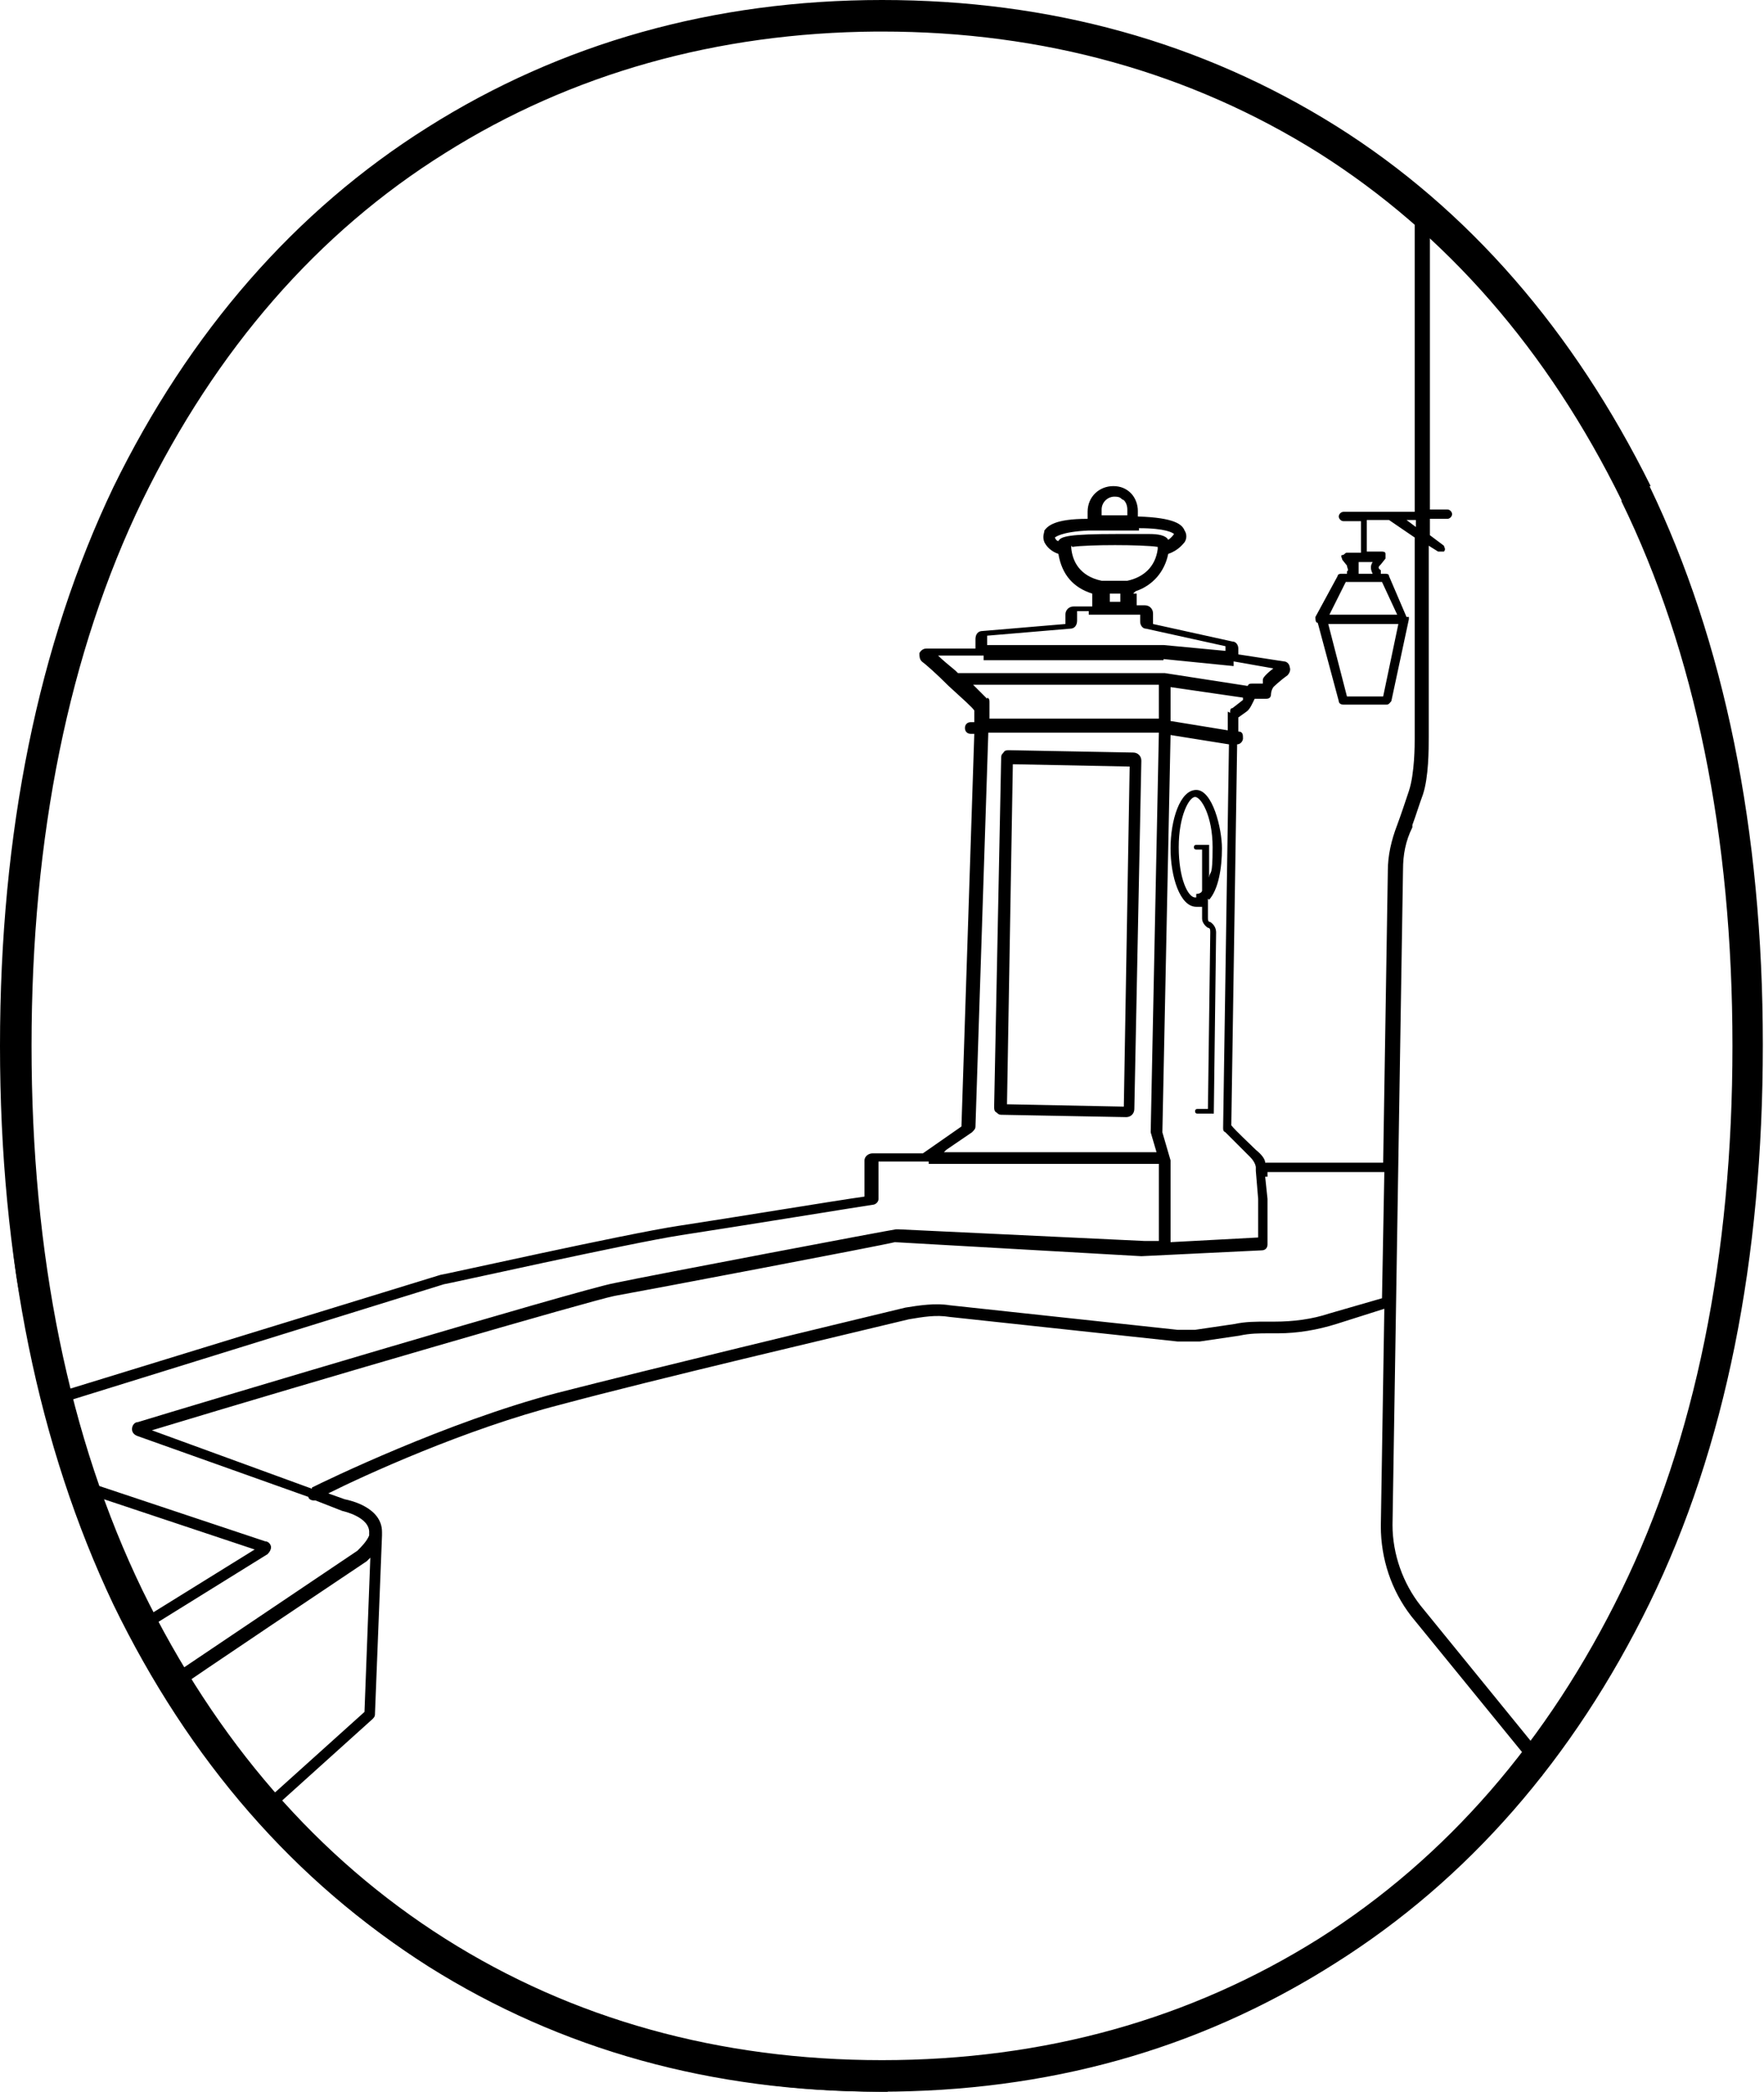 <?xml version="1.0" encoding="UTF-8"?>
<svg xmlns="http://www.w3.org/2000/svg" width="151" height="179" version="1.1" viewBox="0 0 151 179">
  <!-- Generator: Adobe Illustrator 28.7.1, SVG Export Plug-In . SVG Version: 1.2.0 Build 142)  -->
  <g>
    <g id="Calque_1">
      <path d="M150.5,90.4c0-18.4-3.2-34.4-9.7-47.6h-.2c-4.7-9.7-10.9-17.9-18.4-24.3,0-.1-.2-.3-.3-.3-2.5-2.2-5.2-4.1-8-5.9-11.2-7.2-24.2-10.8-38.5-10.8s-27.3,3.6-38.6,10.7c-11.2,7.1-20.2,17.4-26.7,30.6C3.8,56,.5,72,.5,90.4s1.1,20.3,3.2,29.1h0c0,.4.2.7.2,1h0c.5,1.9,1,3.7,1.5,5.5.2.4.2.9.4,1.2,1.2,3.7,2.6,7.3,4.3,10.6.2.4.4.9.6,1.2h0c.2.3.3.6.5.9h0c.7,1.4,1.5,2.7,2.2,3.9.2.3.4.6.5.9,2.2,3.6,4.6,6.9,7.2,10h0c.2.3.5.6.7.8h0c4.4,5,9.4,9.3,14.9,12.8,11.3,7.1,24.2,10.7,38.6,10.7s27.2-3.6,38.5-10.7c6.9-4.3,12.9-9.9,18-16.5l.2.2v-.2l.3-.4s.2-.2.2-.3l.2-.2h-.1c3-4.1,5.6-8.5,7.9-13.3,6.5-13.2,9.7-29.2,9.7-47.6l.3.4ZM26.7,127.4h0l-13.7-5c14.2-4.3,37.6-11.1,39.6-11.5,2.8-.5,22.8-4.3,24-4.6l21.1,1.2,10.3-.5c.3,0,.5-.2.5-.5v-3.9l-.2-1.9h.2v-.4h10l-.2,10.8-4.5,1.3c-1.5.5-3.1.7-4.7.7h-.7c-.9,0-1.8,0-2.7.2l-3.4.5h-1.5l-19.5-2.1c-1.2-.2-2.6,0-3.8.2-6.2,1.5-21.6,5.2-29.8,7.3-9.5,2.5-19.8,7.5-21,8.1h0ZM84.5,59.8c0,0-.4-.4-1.2-1.2h15.9v2.9h-14.5v-1.4c0-.2,0-.3-.2-.4h0ZM97.6,52.5h0ZM97.6,52.7v.5c0,.3.2.6.5.6l6.8,1.5v.4l-5.3-.5h-15.1v-.8l7.1-.6c.4,0,.6-.3.6-.7v-.8h1v.3c0,0,4.2,0,4.2,0h.2ZM99.6,56.4l6,.6v-.4l3.4.6c-.9.7-.9.9-.9,1v.3h-.9c-.2,0-.3,0-.4.2l-7.1-1.1h-17.7l-.2-.2c-.6-.5-1.1-.9-1.5-1.3h3.9v.4h15.4ZM104.8,96.8l2.2,2.2c.5.5.5.9.5.9h0v.3h0l.2,2.4v3.3l-7.5.4h0v-7l-.7-2.4.7-34,5,.8-.5,32.8c0,.2,0,.3.2.4h0ZM105.1,60.9v1.6l-4.9-.8v-2.9l6.2.9c0,0,0,.2,0,.2l-.9.7c-.2,0-.2.2-.2.4h0ZM99.2,62.7l-.7,34.2.5,1.7h-18.2l.2-.2,2.2-1.5c.2-.2.3-.3.3-.5l1.1-33.7h14.6ZM121.2,45.1l-.8-.6h.8v.6ZM11.2,43.4c6.4-13.1,15.2-23.3,26.4-30.2,10.9-7.2,23.7-10.8,37.8-10.8s26.9,3.6,37.9,10.6c2.7,1.7,5.3,3.6,7.8,5.8v25h-6.1c-.2,0-.4.2-.4.4s.2.4.4.4h1.5v2.7h-1.2c-.2,0-.2.2-.4.2s0,.3,0,.4l.4.5c0,.2.2.4,0,.5v.2h-.5s-.3,0-.3.2l-1.9,3.5c0,.2,0,.5.2.5h0l1.8,6.7c0,.2.2.3.4.3h3.7c.2,0,.3-.2.4-.3l1.5-7h0v-.2h-.2l-1.5-3.5c0-.2-.2-.2-.4-.2h-.3v-.3c-.3-.2-.2-.3,0-.5l.4-.5v-.4c0-.2-.2-.2-.4-.2h-1.2v-2.7h1.9l2.2,1.5v17.2c0,.5,0,3-.5,4.5-.3.9-.7,2.1-1,2.9-.5,1.3-.8,2.6-.8,3.9l-.4,25h-10.1c0-.3-.3-.7-.8-1.1-.5-.5-1.7-1.6-2.1-2.1l.5-32.6h0c.3,0,.5-.3.5-.5,0-.3,0-.6-.4-.6h0v-1.2l.7-.5c.3-.2.5-.7.7-1.1h.9c.2,0,.5,0,.5-.4,0,0,0-.3.2-.6,0,0,.5-.5,1.2-1,.2-.2.3-.5.2-.7,0-.2-.2-.5-.5-.5l-3.9-.6v-.5c0-.3-.2-.6-.5-.6l-6.8-1.5v-.9c0-.4-.3-.7-.7-.7h-.7c0,0,0-.4,0-.5v-.5h-.3c0,0,0,0,.2-.2,1.5-.5,2.5-1.7,2.8-3.2.9-.3,1.3-.9,1.4-1,.2-.3.2-.7,0-1-.2-.5-.8-1.1-4-1.2v-.5c0-.5-.2-1.1-.6-1.5s-.9-.6-1.5-.6c-1.2,0-2.2.9-2.2,2.2v.6c-2.8,0-3.4.6-3.7,1,0,.2-.2.5,0,1,.2.4.6.8,1.2,1h0c.3,1.8,1.3,2.9,2.9,3.4h.2-.2v.6c0,.2,0,.4,0,.5h-1.6c-.4,0-.7.3-.7.7v.8l-7.1.6c-.4,0-.6.3-.6.7v.8h-4.2c-.3,0-.5.2-.6.4,0,.2,0,.5.2.7.4.3,1.2,1,2.3,2.1,1.2,1.1,2,1.8,2.2,2.1v1h-.3c-.3,0-.5.2-.5.5s.2.5.5.5h.3l-1.1,33.6-3.3,2.3h-4.3c-.4,0-.7.3-.7.6v3.1c-2.2.3-11.9,1.9-15.9,2.5-4.6.7-20.2,4.2-20.4,4.2l-33.2,10.2c-2-8.7-3.1-18.3-3.1-28.5,0-18.2,3.2-34.1,9.7-47.2l.4-.2ZM113.8,52.6l1.4-2.8h3.1l1.3,2.8h-5.8ZM119.7,53.4l-1.3,6.2h-3.1l-1.6-6.2h6ZM117.3,49.1h-1c0-.3,0-.7,0-1h1.2c-.2.3-.2.6,0,1h0ZM96.5,44.1h-2.2v-.5h0c0-.6.5-1.1,1.1-1.1s.5.2.8.3c.2.2.3.5.3.8,0,0,0,.5,0,.5ZM97.5,45.2h0c2.3,0,2.9.4,3,.5,0,0-.2.3-.5.5h0c-.2-.4-.9-.5-1.6-.5h-2.8c-4.1,0-4.8.2-5,.6-.2,0-.3-.3-.3-.3,0,0,.5-.5,2.9-.6h4.3v-.2ZM91.8,46.8c1.3-.2,6-.2,7.3,0v.2h0c-.2,1.5-1.2,2.4-2.6,2.7h-2.2c-1.9-.4-2.5-1.7-2.6-2.8v-.2h0ZM95,50.8h.9v.7h-.9v-.7ZM11.1,137.7c-1.5-3.1-2.9-6.4-4-9.8v-.2h0l14.7,4.9-10,6.2h0c-.2-.3-.3-.7-.5-1h-.2ZM12.2,139.9s0-.1-.1-.2h0l10.8-6.7c.2-.2.3-.4.3-.6s-.2-.5-.5-.5h0l-16.2-5.4c-.6-1.9-1.2-3.9-1.7-5.9v-.4l33.2-10.3c.2,0,15.8-3.5,20.3-4.2,4.6-.7,16.3-2.6,16.4-2.6.2,0,.5-.2.5-.5v-3.2h4.3v.2h19.7v6.6h-1.2c0,0-21.1-1-21.1-1h-.2c-.2,0-21.3,4-24.1,4.6-2.8.5-36.9,10.7-40.8,11.9-.3,0-.5.3-.5.6s.2.5.5.6l14.6,5.2c0,.2.3.3.4.3h.2l2.3.9h0s2.4.5,2.3,1.9v.2h0c-.2.5-.7,1-1,1.3l-16.2,10.9h-.2c-.7-1.1-1.4-2.4-2.1-3.6h.1ZM14.9,144.7h0c0-.1.2-.1.2-.1,0-.1,16.3-11,16.3-11,0,0,.2-.2.3-.3h0l-.5,13.2-9,8.1h0c-2.6-3-5-6.3-7.2-9.8h0ZM113.4,167.9c-11.1,7-23.9,10.6-37.9,10.6s-27-3.6-38-10.6c-5.4-3.5-10.4-7.7-14.7-12.6h0l9.1-8.2c.2-.2.2-.3.2-.5l.6-15.2v-.3c0-2.1-2.7-2.7-3.2-2.8l-1.4-.5c3-1.5,11.7-5.5,19.9-7.6,8.2-2.2,23.6-5.8,29.8-7.3,1.2-.2,2.3-.4,3.5-.2l19.5,2.1h1.9l3.4-.5c.9-.2,1.7-.2,2.6-.2h.7c1.7,0,3.4-.3,5-.8l4.1-1.3-.3,18.6c0,2.8.9,5.5,2.6,7.7l10.6,13h0c-5.1,6.7-11.1,12.4-18,16.7h0ZM139.7,137.7c-2.2,4.6-4.8,8.8-7.6,12.6l-10.5-12.9c-1.5-1.9-2.4-4.4-2.4-6.9l.9-56.1c0-1.2.2-2.4.8-3.6v-.2c.3-.8.6-1.8.9-2.6.5-1.5.5-3.9.5-4.9v-16.4l.8.5h.5c.2-.2,0-.4,0-.5l-1.2-.9v-1.4h1.5c.2,0,.4-.2.4-.4s-.2-.4-.4-.4h-1.5v-24.1c7.1,6.3,12.9,14.2,17.5,23.6,6.4,13.1,9.7,29,9.7,47.2s-3.2,34.1-9.7,47.2h0l-.2.2Z"/>
      <path d="M103.5,77c.8-.9,1.1-2.7,1.1-4.4s-.8-5-2.2-5-2.2,2.6-2.2,5,.8,5,2.2,5,.4,0,.5,0v1c0,.3.2.6.5.8.2,0,.2.2.2.4l-.2,15.1h-.9q-.2,0-.2.2t.2.2h1.4v.2l.2-15.7c0-.4-.2-.7-.5-.9-.2,0-.2-.2-.2-.4v-1.6h0ZM102.3,76.8c-.6,0-1.4-1.6-1.4-4.3s.9-4.3,1.4-4.3,1.5,1.6,1.5,4.3-.2,1.9-.3,2.6v.2-3h-1.1q-.2,0-.2.2,0,.2.2.2h.5v3.5c0,.2-.3.3-.5.3v.3Z"/>
      <path d="M85.3,95.2c.2.2.3.2.5.2l10.6.2c.4,0,.7-.3.7-.7l.6-29.8c0-.4-.3-.7-.7-.7h0l-10.6-.2c-.2,0-.4,0-.5.2-.2.2-.2.3-.2.5l-.6,29.8c0,.2,0,.4.2.5ZM86.7,65.4l10,.2-.5,29.1-10-.2.5-29.1Z"/>
    </g>
    <g id="Calque_3">
      <path d="M141.3,41.6c-6.6-13.3-15.6-23.7-26.9-30.8C102.9,3.6,89.9,0,75.5,0s-27.5,3.7-38.9,10.9c-11.3,7.1-20.4,17.5-26.9,30.8C3.3,55.1,0,71.2,0,89.5s3.3,34.3,9.7,47.8c6.5,13.4,15.6,23.8,26.9,30.9,11.4,7.1,24.5,10.8,38.9,10.8h.5v-.2c14.2,0,27.1-3.7,38.3-10.8,11.3-7.1,20.4-17.5,26.9-30.8,6.5-13.3,9.7-29.4,9.7-47.8s-3.3-34.5-9.7-47.8ZM138.8,42.9c6.3,12.9,9.5,28.6,9.5,46.6s-3.2,33.7-9.5,46.6c-6.3,12.9-15,22.9-25.9,29.8-11,6.9-23.5,10.4-37.4,10.4s-26.5-3.5-37.4-10.4c-10.9-6.9-19.6-16.9-25.9-29.8-6.3-13-9.5-28.7-9.5-46.6s3.2-33.7,9.5-46.7c6.3-12.9,15-22.9,25.9-29.7,10.8-6.8,23.3-10.3,36.9-10.4h0c0,0,.5,0,.5,0,13.8,0,26.4,3.5,37.4,10.4,10.9,6.9,19.6,16.9,25.9,29.7Z"/>
    </g>
  </g>
</svg>